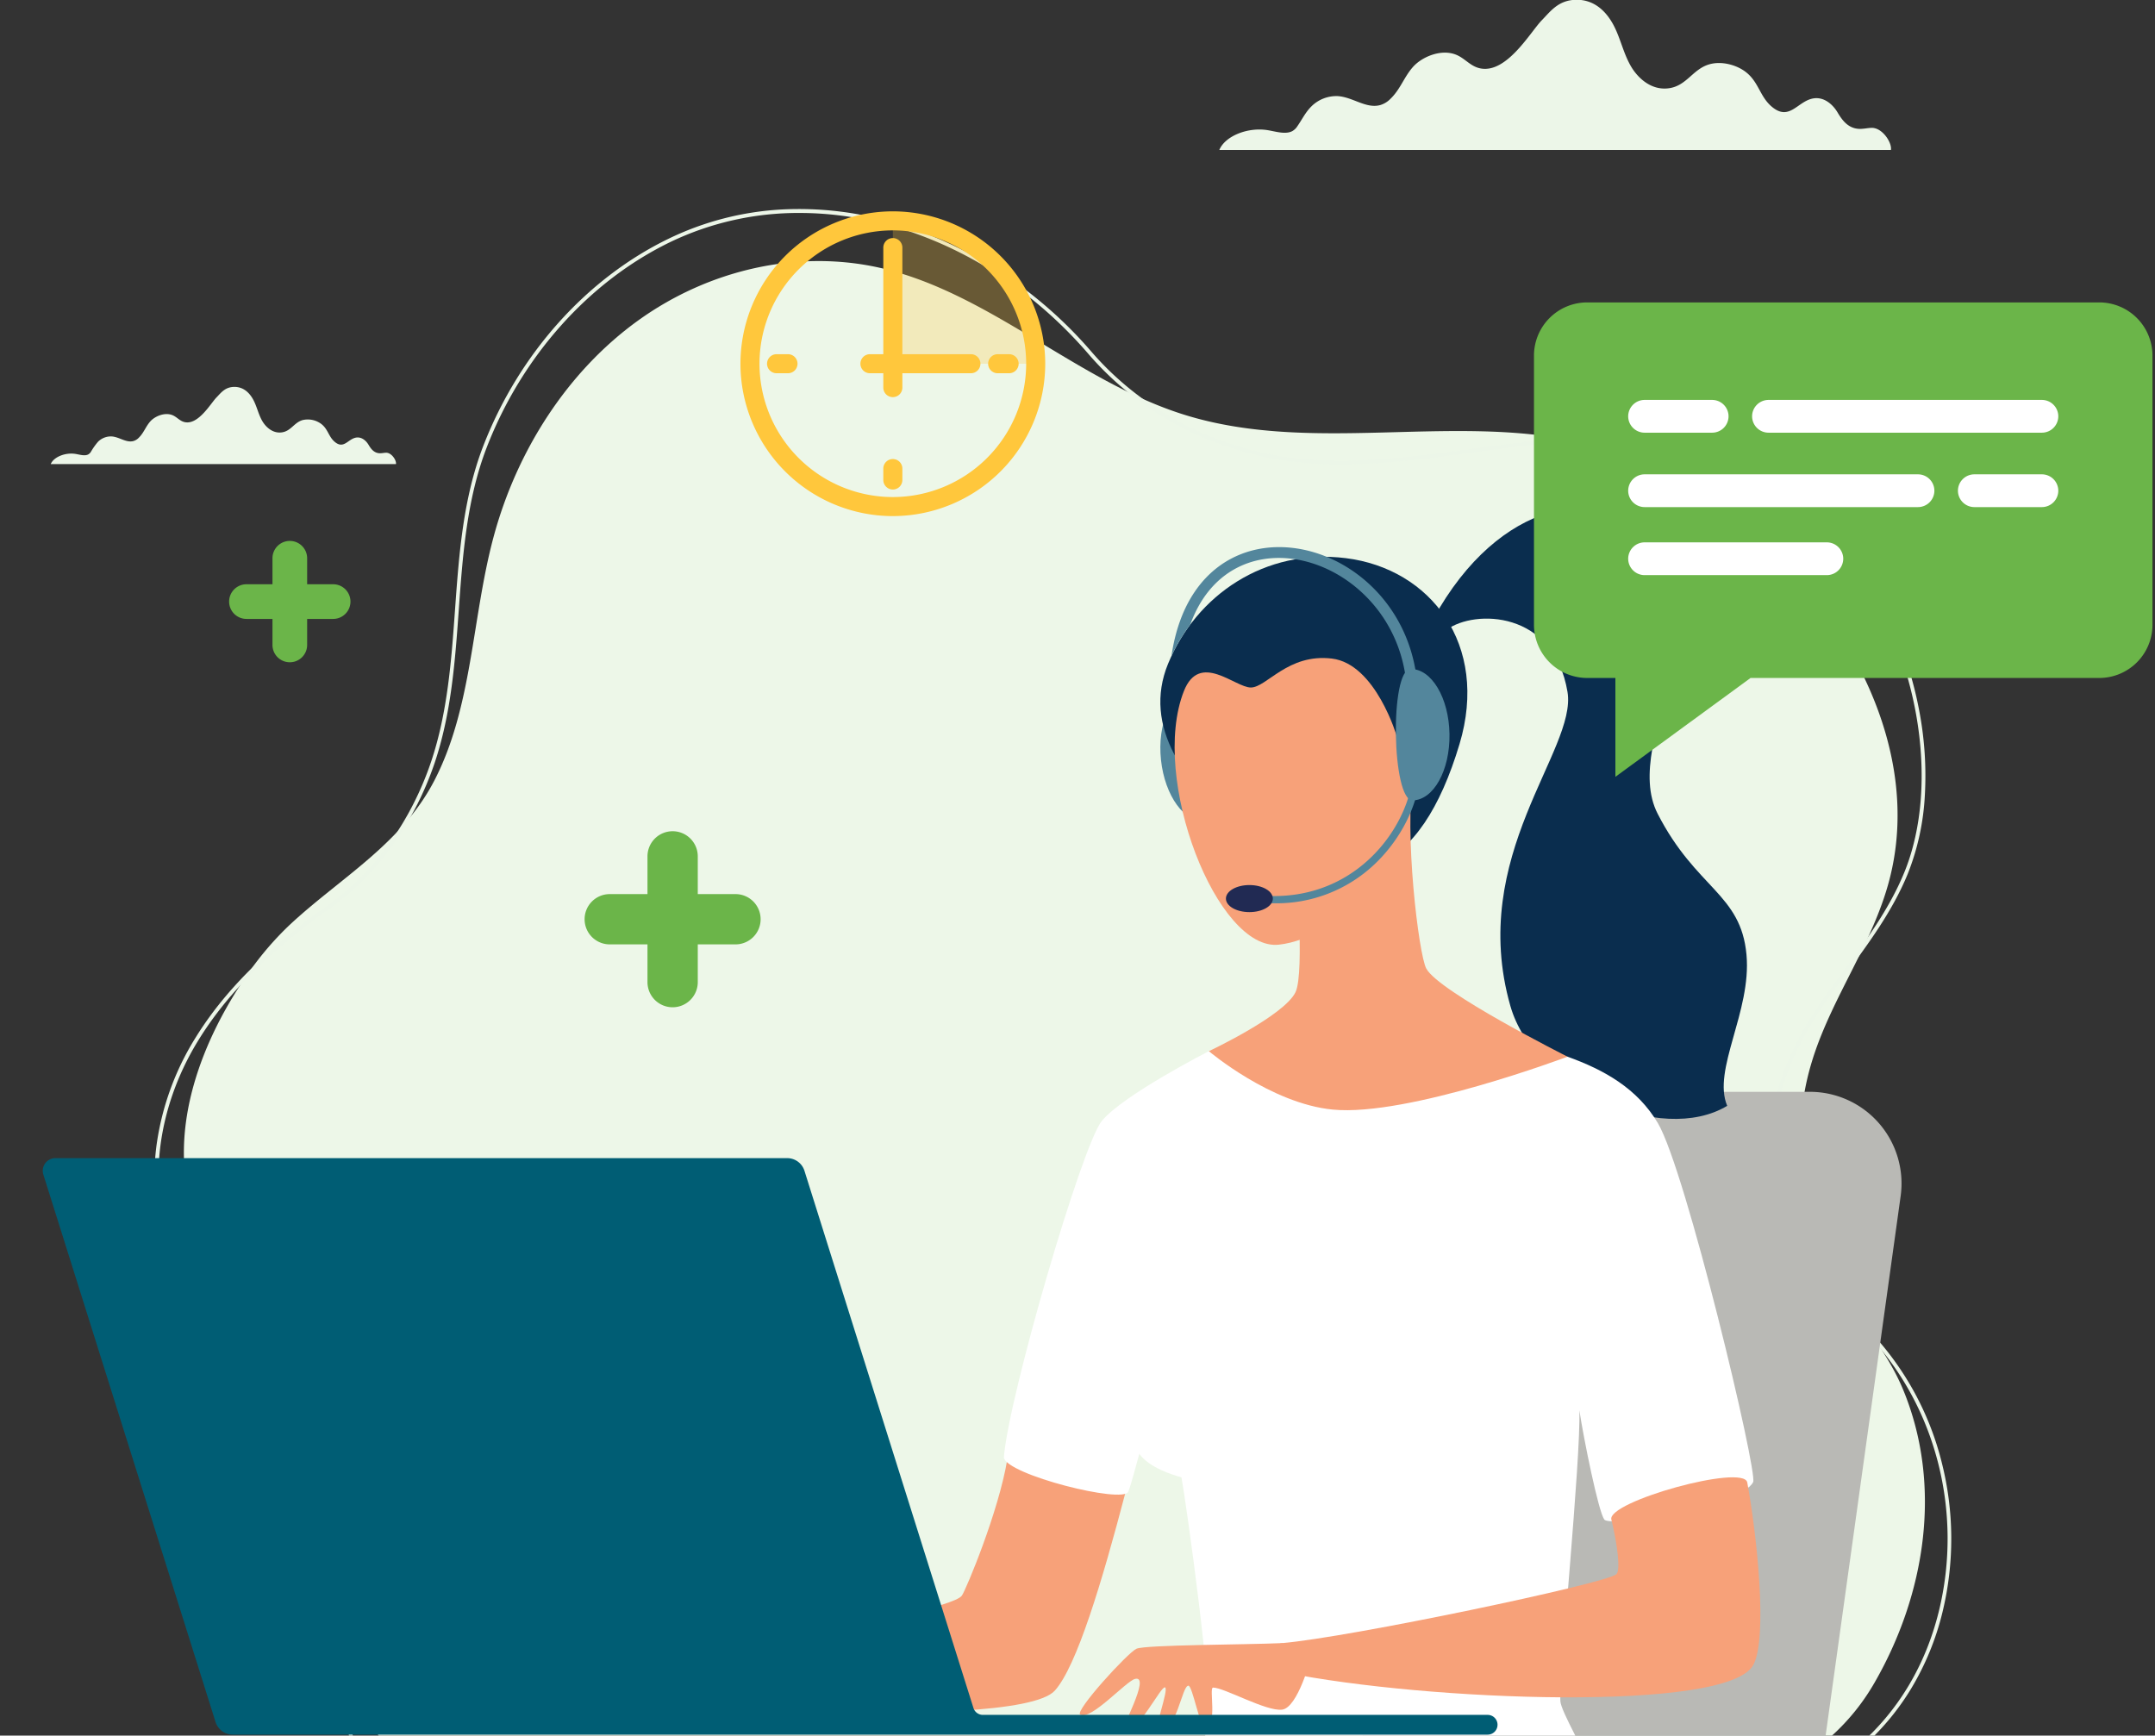 <?xml version="1.0" encoding="UTF-8"?> <svg xmlns="http://www.w3.org/2000/svg" xmlns:xlink="http://www.w3.org/1999/xlink" width="812" height="654" viewBox="0 0 812 654"><rect x="0" y="0" width="812" height="654" fill="#333333" stroke="none"/><defs><clipPath id="clip-path"><rect id="Rectángulo_161" data-name="Rectángulo 161" width="812" height="654" transform="translate(900 139)" fill="#fff" stroke="#707070" stroke-width="1"></rect></clipPath><clipPath id="clip-path-2"><rect id="Rectángulo_151" data-name="Rectángulo 151" width="837" height="632" transform="translate(875 161)" fill="#fff" stroke="#707070" stroke-width="1"></rect></clipPath></defs><g id="gestion-citas-medicas" transform="translate(-900 -139)" clip-path="url(#clip-path)"><g id="Grupo_173" data-name="Grupo 173"><g id="Grupo_126" data-name="Grupo 126" transform="translate(0 -55)"><path id="Trazado_659" data-name="Trazado 659" d="M337.278-3756.028c-17.328,24.638-30.7,58.157-21.42,89.1,9.249,30.844,38.828,49.863,51.754,79.161,7.306,16.559,7.5,34.767,7.778,52.542.362,23.269-4.184,47.978,11.542,67.642,9.3,11.631,23.338,18.5,37.532,23.018,28.505,9.067,58.367,13.324,83.687,30.449,41.6,28.135,92.679,37.972,142.251,34.932a322.083,322.083,0,0,0,74.147-13.622c27.978-8.54,52.845-23.655,81.015-31.751,48.822-14.033,115.58-14.226,144.15-63.623,19.236-33.256,25.9-74.36,10.936-110.595-7.115-17.229-20.7-30.388-28.43-47.3-10.687-23.369-13.569-50.016-6.429-74.841q.445-1.533.929-3.051c7.458-23.21,22.474-43.168,28.685-66.8,12.82-48.781-15.51-100.357-52.75-131.711-15.475-13.029-32.765-23.873-51.6-30.055-26.17-8.591-53.8-7.843-81.447-7.1-27.222.736-54.456,1.471-80.3-6.711-39.969-12.651-72.781-45.539-113.5-55.049-31.295-7.308-65.112.493-91.7,19.594s-45.874,48.994-54.669,81.915c-8.149,30.5-7.894,64.01-22.344,91.722-12.364,23.706-35.277,36.5-53.881,53.7A115.957,115.957,0,0,0,337.278-3756.028Z" transform="translate(656.466 4316.474)" fill="#edf7e8"></path><path id="Trazado_660" data-name="Trazado 660" d="M737.525-3527.431l-.712-1.221c20.245-11.8,43.824-12.721,66.628-13.606,9.338-.363,18.994-.736,28.164-1.872,42.905-5.312,74.532-32.939,84.6-73.9,9.184-37.374-1.076-77.365-26.778-104.368-1.3-1.368-2.635-2.756-3.925-4.1-8.931-9.288-18.166-18.895-24.747-30.2a65.123,65.123,0,0,1-8.138-23.121,75.1,75.1,0,0,1,.366-23.814c2.507-14.8,9.082-30.111,19.015-44.275,2.626-3.746,5.4-7.5,8.082-11.135,8.6-11.649,17.5-23.7,23.134-37.482,6.746-16.495,8.321-37.614,4.436-59.465-6.336-35.641-26.436-67.728-53.771-85.832-35.462-23.486-72.96-18.378-112.659-12.971-16.551,2.254-33.551,4.57-50.356,4.57-4.368,0-8.721-.156-13.051-.51a124.531,124.531,0,0,1-22.842-4.053,124.321,124.321,0,0,1-21.83-8.291,117.5,117.5,0,0,1-37.378-28.783c-29.535-34.291-69.958-53.11-108.787-53.11a111.308,111.308,0,0,0-48.7,10.933c-30.7,14.857-55.926,43.056-69.2,77.366-7.55,19.519-9.073,40.707-10.543,61.2-1.379,19.194-2.8,39.041-9.118,57.8a119.809,119.809,0,0,1-15.251,30.148,98.559,98.559,0,0,1-23.456,24.048c-23.606,16.744-39.658,32.819-50.517,50.587-15.684,25.663-19.188,56.043-9.144,79.286,7.189,16.638,21.149,27.272,34.649,37.555,7.013,5.343,14.265,10.867,20.415,17.136,6.92,7.056,11.7,14.352,14.621,22.308,2.417,6.587,3.573,14.217,3.535,23.328-.045,10.617-2.008,21.486-3.906,32-3.222,17.841-6.554,36.291-.562,53.953,3.917,11.547,13.765,19.937,29.269,24.935,10.886,3.511,24.22,5.33,40.763,5.565,4.892.069,9.9.028,14.753-.013,19.108-.159,38.868-.326,57.033,6.183l-.478,1.332c-17.927-6.424-37.558-6.26-56.544-6.1-4.855.042-9.877.084-14.784.013-16.686-.236-30.156-2.079-41.179-5.632-15.953-5.144-26.1-13.834-30.174-25.828-6.108-18.009-2.744-36.64.51-54.659,1.888-10.453,3.84-21.262,3.884-31.753.038-8.94-1.09-16.41-3.448-22.835-6.354-17.318-20.057-27.756-34.565-38.806-13.645-10.4-27.754-21.141-35.091-38.119a71.465,71.465,0,0,1-5.326-20.141,84.039,84.039,0,0,1,.272-20.878,103.059,103.059,0,0,1,14.29-39.566c10.962-17.937,27.138-34.143,50.906-51,16.847-11.951,30.765-31.449,38.185-53.493,6.257-18.59,7.676-38.346,9.048-57.452,1.479-20.594,3.009-41.89,10.636-61.606,13.4-34.64,38.878-63.118,69.9-78.128a111.64,111.64,0,0,1,42.6-10.984,126.356,126.356,0,0,1,42.965,5.218c27.7,8.185,53.84,25.336,73.613,48.293,20.022,23.246,49.579,38.059,81.094,40.639,20.837,1.7,42.323-1.221,63.1-4.052,19.116-2.6,38.88-5.295,57.91-4.313a119.623,119.623,0,0,1,28.27,4.66A101.335,101.335,0,0,1,854.659-4043c13.691,9.068,25.95,21.966,35.455,37.3a141.951,141.951,0,0,1,18.927,49.466,130.26,130.26,0,0,1,1.91,30.5,93.131,93.131,0,0,1-6.43,29.744c-5.7,13.948-14.65,26.067-23.3,37.787-2.679,3.625-5.447,7.375-8.063,11.106-21.692,30.93-25.868,64.458-11.178,89.686,6.5,11.155,15.67,20.7,24.544,29.93,1.291,1.342,2.627,2.731,3.931,4.1A110.843,110.843,0,0,1,917.341-3674a117.025,117.025,0,0,1,.236,56.3,102.746,102.746,0,0,1-11.763,28.709,94.329,94.329,0,0,1-19.015,22.569c-14.9,12.886-33.923,21.077-55.02,23.69-9.231,1.142-18.917,1.517-28.284,1.881C780.865-3539.966,757.465-3539.056,737.525-3527.431Z" transform="translate(714.338 4419.22)" fill="#ecf6e8"></path><path id="Trazado_661" data-name="Trazado 661" d="M2998.334-4581.327c.46-2.792-3.235-8.424-7.266-8.333-1.6.036-3.173.451-4.774.374-4.266-.208-6.478-3.531-8.122-6.281s-4.919-5.887-9.077-5.189c-5.987,1-9,8.9-15.812,2.974-4.454-3.883-4.786-9.311-9.831-13.076-3.463-2.584-9.093-4.116-13.734-2.688-6.058,1.865-8.31,7.871-14.761,8.916-7.144,1.158-12.281-4.278-14.562-8.2-2.768-4.755-3.795-9.9-6.166-14.739-2.194-4.481-6.607-10.483-14.513-10.353-6.685.11-9.631,4.342-12.913,7.7-4.266,4.37-13.136,20.058-23.082,18.167-3.878-.738-5.814-3.818-9.314-5.2-5.625-2.218-12.8.831-16.186,4.664s-4.733,8.463-8.563,12.089a8.865,8.865,0,0,1-3.75,2.25c-5.351,1.465-10.331-3.039-16.059-3.375a13.343,13.343,0,0,0-9.893,3.893c-2.272,2.265-3.511,4.942-5.251,7.426a5.523,5.523,0,0,1-1.909,1.86c-2.512,1.348-6.048.212-9.126-.317-7.606-1.31-16.245,2.181-18.391,7.431Z" transform="translate(-1385.839 4831.842)" fill="#ecf6e8"></path><path id="Trazado_662" data-name="Trazado 662" d="M130.088-3699.394c.237-1.436-1.662-4.331-3.735-4.284-.824.019-1.631.233-2.454.192-2.193-.107-3.33-1.814-4.176-3.229s-2.529-3.026-4.666-2.667c-3.078.517-4.629,4.578-8.127,1.529-2.29-2-2.462-4.786-5.055-6.722a8.463,8.463,0,0,0-7.06-1.381c-3.114.958-4.273,4.045-7.588,4.583-3.673.595-6.314-2.2-7.486-4.214-1.423-2.446-1.951-5.089-3.17-7.577-1.128-2.3-3.4-5.389-7.461-5.322-3.437.056-4.951,2.231-6.638,3.958-2.194,2.246-6.753,10.312-11.866,9.34-1.994-.38-2.989-1.963-4.788-2.672-2.892-1.14-6.579.427-8.321,2.4s-2.433,4.35-4.4,6.214a4.557,4.557,0,0,1-1.928,1.158c-2.75.752-5.311-1.564-8.255-1.736a6.857,6.857,0,0,0-5.086,2,25.292,25.292,0,0,0-2.7,3.817,2.846,2.846,0,0,1-.981.956c-1.292.693-3.109.109-4.692-.164-3.91-.672-8.352,1.123-9.454,3.82Z" transform="translate(919.113 4068.275)" fill="#ecf6e8"></path></g><g id="Grupo_147" data-name="Grupo 147" transform="translate(-8585 -5415)"><path id="Trazado_773" data-name="Trazado 773" d="M308.361-173.522H409.267a34.524,34.524,0,0,0,34.2-29.773L478.311-453.85A34.537,34.537,0,0,0,444.1-493.134H319.975A34.534,34.534,0,0,0,285.48-460.2L273.866-209.65A34.532,34.532,0,0,0,308.361-173.522Z" transform="translate(9722.852 6458.544)" fill="#b9b9b5"></path><path id="Trazado_774" data-name="Trazado 774" d="M670.6-666.12c-7.838.83-15.37-9.512-16.819-23.105s3.728-25.3,11.566-26.133S678.442-666.957,670.6-666.12Z" transform="translate(9268.676 6529.577)" fill="#53869c"></path><path id="Trazado_775" data-name="Trazado 775" d="M362.206-774.687c25.534-46.546,63.18-48.6,79.508-34.773,35.243,29.829-9.416,79.669,5.13,108.041s31.386,30.024,33.481,53.157c1.939,21.385-13,43.368-7.273,56.914-24.908,15.029-72.718-6.246-81.686-37.584-16.213-56.7,25.194-96.484,21.513-118.385-5.185-30.845-35.08-31.055-45.415-23.494S358.416-767.776,362.206-774.687Z" transform="translate(9662.754 6562.039)" fill="#0a2d4e"></path><path id="Trazado_776" data-name="Trazado 776" d="M871.449-289.514c-3.273,19.67-15.438,48.783-17.1,51.273-5.307,7.967-146.1,29.317-150.744,34.624S874.307-185.7,889.35-202.406c8.226-9.137,17.717-40.673,26.7-74.95C904.883-276.6,888.608-279.547,871.449-289.514Z" transform="translate(8993.099 6393.462)" fill="#f7a179"></path><path id="Trazado_777" data-name="Trazado 777" d="M568.284-513.569c13.839,4.974,26.3,11.968,34.053,25.045,10.546,17.805,37.645,131.488,35.9,135.231-4.089,8.75-53.811,17.37-56.11,14.111-2.239-3.177-7.688-30.161-9.389-41.163.68,17.921-7.818,102.26-7.137,109.744s32.318,56.267,42.108,98.838c5.81,25.228-139.1-26.215-152.329-27.943s-51.429-12.444-58.145-11.117c3.715-12.7,33.651-39.91,35.692-50.116s-8.294-84.434-10.11-94.13c-3.742-1.055-12-3.606-15.887-8.845-1.129,4.137-3.089,11.505-4.109,14.227-1.789,4.756-45.939-6.382-46.925-12.839,1.735-22.7,29.392-117.582,36.89-126.795,7.94-9.75,40.373-26.324,40.373-26.324Z" transform="translate(9507.351 6465.74)" fill="#fff"></path><path id="Trazado_778" data-name="Trazado 778" d="M546.368-686.056c-23.269-17.084-38.836-39.571-29.2-63.057,10.621-25.882,36.482-43.638,67.03-39.82,31.862,3.982,54.035,32.518,42.809,70.021C612.406-670.129,585.694-657.188,546.368-686.056Z" transform="translate(9407.947 6553.254)" fill="#0a2d4e"></path><path id="Trazado_779" data-name="Trazado 779" d="M535.927-668.614c-3.633,21.316,1.925,67.582,4.8,72.936,4.729,8.831,53.226,33.216,53.226,33.216S533.77-539.8,505.534-542.52c-23.452-2.259-46.714-22.018-46.714-22.018s28.338-13.321,32.631-22.207c3.62-7.484,0-49.708,0-49.708Z" transform="translate(9481.685 6514.632)" fill="#f7a179"></path><path id="Trazado_780" data-name="Trazado 780" d="M535.388-720.909C522.448-688.053,548-622.717,571.23-625.377s44.469-29.862,47.789-57.737c5.974,0,15.927-23.235,8.627-26.548s-11.947,6.014-11.947,6.014-7.96-27.548-24.555-29.535-24.555,10.906-30.528,10.906S541.307-735.945,535.388-720.909Z" transform="translate(9395.693 6535.337)" fill="#f7a179"></path><path id="Trazado_781" data-name="Trazado 781" d="M532.469-277.694c3.5,18.88,7.831,58.322,2.3,68.738-9.525,17.955-123.141,13.71-176.816,2.817-11.41-2.32-3.354-10.8-.762-11.022,25.181-2.123,121.937-22.391,125.951-25.949,1.592-1.4.51-10.757-1.885-20.622C479.618-270.468,531.149-284.824,532.469-277.694Z" transform="translate(9610.896 6390.303)" fill="#f7a179"></path><path id="Trazado_782" data-name="Trazado 782" d="M677.173-187.814c-13.227.619-51.538.619-54.865,2.123s-23.432,23.541-21.194,24.834c4.014,2.327,17.3-12.682,20.69-13.478,6.151-1.442-6.021,19.772-4.511,19.921,5.742.558,14.295-17.554,15.8-16.7s-4.674,16.669-2.633,16.7c7.151.122,8.906-17.356,11.417-17.356,1.544,0,4.409,16.091,6.273,15.805,4.885-.755,1.374-15.091,3.007-15.091,4.212,0,20.051,9.069,26.018,8.321s10.852-19.54,10.852-19.54Z" transform="translate(9290.914 6360.956)" fill="#f7a179"></path><path id="Trazado_787" data-name="Trazado 787" d="M530.492-677.8c7.886-.122,14.1-11.308,13.886-24.977s-6.783-24.657-14.669-24.527S522.606-677.671,530.492-677.8Z" transform="translate(9486.786 6533.392)" fill="#53869c"></path><path id="Trazado_788" data-name="Trazado 788" d="M542.78-753.778a67.259,67.259,0,0,1,7.09-11.859c7.26-20.03,23.48-27.12,39.564-24.6,18.9,2.973,37.625,19.221,41.421,43.36l4.028-.633c-3.388-21.561-17.445-37-33.644-43.653C577.139-801.057,548.3-791.518,542.78-753.778Z" transform="translate(9383.627 6554.966)" fill="#53869c"></path><path id="Trazado_789" data-name="Trazado 789" d="M546.07-618.831a53.686,53.686,0,0,0,37.325-14.383c8.892-8.253,15.268-19.649,17.057-30.488l-2.687-.443C594.6-644.992,575-619.178,541.341-621.737l-.211,2.715Q543.671-618.828,546.07-618.831Z" transform="translate(9419.181 6513.204)" fill="#53869c"></path><path id="Trazado_790" data-name="Trazado 790" d="M622-602.551c0,2.824,3.96,5.1,8.845,5.1s8.845-2.279,8.845-5.1-3.96-5.1-8.845-5.1S622-605.368,622-602.551Z" transform="translate(9324.921 6495.148)" fill="#212a53"></path><path id="Trazado_791" data-name="Trazado 791" d="M784.581-451.641l63.676,202.418a3.718,3.718,0,0,0,3.552,2.606h190.2a3.723,3.723,0,0,1,3.722,3.722,3.724,3.724,0,0,1-3.722,3.728H569.181a6.808,6.808,0,0,1-6.491-4.763L497.8-450.213a4.762,4.762,0,0,1,4.545-6.191H778.09A6.808,6.808,0,0,1,784.581-451.641Z" transform="translate(9003.533 6446.805)" fill="#005d74"></path></g><g id="Grupo_128" data-name="Grupo 128"><path id="Trazado_186" data-name="Trazado 186" d="M3196.155-3710.669H3389.2a20.064,20.064,0,0,0,20-20.006v-101.51a20.064,20.064,0,0,0-20-20h-193.05a20.064,20.064,0,0,0-20,20v101.51A20.065,20.065,0,0,0,3196.155-3710.669Z" transform="translate(-1698.15 4105.137)" fill="#6bb549"></path><path id="Trazado_187" data-name="Trazado 187" d="M3367.4-3078.037v-65.033l50.935,27.782Z" transform="translate(-1858.725 3509.756)" fill="#6bb549"></path><path id="Trazado_188" data-name="Trazado 188" d="M3506.67-3435.923H3403.645a6.193,6.193,0,0,1-6.175-6.173,6.193,6.193,0,0,1,6.175-6.174H3506.67a6.192,6.192,0,0,1,6.174,6.174A6.192,6.192,0,0,1,3506.67-3435.923Z" transform="translate(-1883.972 3766.004)" fill="#fff"></path><path id="Trazado_189" data-name="Trazado 189" d="M4203.751-3435.923h-25.467a6.192,6.192,0,0,1-6.174-6.173,6.192,6.192,0,0,1,6.174-6.174h25.467a6.192,6.192,0,0,1,6.173,6.174A6.191,6.191,0,0,1,4203.751-3435.923Z" transform="translate(-2534.363 3766.004)" fill="#fff"></path><path id="Trazado_190" data-name="Trazado 190" d="M3694.735-3623.09H3797.76a6.192,6.192,0,0,1,6.174,6.174,6.192,6.192,0,0,1-6.174,6.174H3694.735a6.193,6.193,0,0,1-6.175-6.174A6.193,6.193,0,0,1,3694.735-3623.09Z" transform="translate(-2128.372 3912.783)" fill="#fff"></path><path id="Trazado_191" data-name="Trazado 191" d="M3403.645-3623.09h25.466a6.192,6.192,0,0,1,6.174,6.174,6.192,6.192,0,0,1-6.174,6.174h-25.466a6.193,6.193,0,0,1-6.175-6.174A6.193,6.193,0,0,1,3403.645-3623.09Z" transform="translate(-1883.972 3912.783)" fill="#fff"></path><path id="Trazado_192" data-name="Trazado 192" d="M3472.328-3276.111h-68.683a6.194,6.194,0,0,1-6.175-6.176,6.193,6.193,0,0,1,6.175-6.173h68.683a6.191,6.191,0,0,1,6.173,6.173A6.193,6.193,0,0,1,3472.328-3276.111Z" transform="translate(-1883.972 3631.826)" fill="#fff"></path></g><g id="Grupo_148" data-name="Grupo 148" transform="translate(-307 -139)"><path id="Trazado_792" data-name="Trazado 792" d="M1689.1-51.311a6.535,6.535,0,0,0,6.535-6.535V-90.5a6.535,6.535,0,0,0-6.535-6.535,6.53,6.53,0,0,0-6.529,6.535v32.658A6.53,6.53,0,0,0,1689.1-51.311Z" transform="translate(-372.903 578.861)" fill="#6bb549"></path><path id="Trazado_793" data-name="Trazado 793" d="M1662.819-57.685h32.664a6.53,6.53,0,0,0,6.529-6.535,6.529,6.529,0,0,0-6.529-6.529h-32.664a6.533,6.533,0,0,0-6.529,6.529A6.534,6.534,0,0,0,1662.819-57.685Z" transform="translate(-362.956 568.903)" fill="#6bb549"></path></g><g id="Grupo_149" data-name="Grupo 149" transform="translate(-173.057 -29.605)"><path id="Trazado_792-2" data-name="Trazado 792" d="M1692.041-30.706a9.48,9.48,0,0,0,9.48-9.48V-87.56a9.48,9.48,0,0,0-9.48-9.48,9.472,9.472,0,0,0-9.471,9.48v47.373A9.472,9.472,0,0,0,1692.041-30.706Z" transform="translate(-365.544 578.861)" fill="#6bb549"></path><path id="Trazado_793-2" data-name="Trazado 793" d="M1665.761-51.8h47.382a9.473,9.473,0,0,0,9.471-9.48,9.471,9.471,0,0,0-9.471-9.471h-47.382a9.476,9.476,0,0,0-9.471,9.471A9.478,9.478,0,0,0,1665.761-51.8Z" transform="translate(-362.956 576.262)" fill="#6bb549"></path></g><g id="Grupo_161" data-name="Grupo 161" transform="translate(-7133.76 -4921.604)"><path id="Trazado_869" data-name="Trazado 869" d="M137.951-109.148H84.12v-53.833A53.834,53.834,0,0,1,137.951-109.148Z" transform="translate(8286.062 5306.808)" fill="rgba(255,199,60,0.26)"></path><path id="Trazado_870" data-name="Trazado 870" d="M57.421-161.061A50.3,50.3,0,0,0,7.173-110.817,50.3,50.3,0,0,0,57.421-60.574a50.3,50.3,0,0,0,50.24-50.243A50.3,50.3,0,0,0,57.421-161.061Zm0,107.664A57.484,57.484,0,0,1,0-110.817a57.484,57.484,0,0,1,57.421-57.421,57.488,57.488,0,0,1,57.421,57.421A57.488,57.488,0,0,1,57.421-53.4Z" transform="translate(8312.76 5308.476)" fill="#ffc73c"></path><path id="Trazado_871" data-name="Trazado 871" d="M107.853-82.2H69.811a3.587,3.587,0,0,1-3.59-3.589,3.587,3.587,0,0,1,3.59-3.589h38.042a3.588,3.588,0,0,1,3.591,3.589A3.588,3.588,0,0,1,107.853-82.2Z" transform="translate(8291.742 5283.446)" fill="#ffc73c"></path><path id="Trazado_872" data-name="Trazado 872" d="M82.451-93.542a3.588,3.588,0,0,1-3.591-3.589v-52.756a3.587,3.587,0,0,1,3.591-3.589,3.591,3.591,0,0,1,3.59,3.589v52.756A3.592,3.592,0,0,1,82.451-93.542Z" transform="translate(8287.73 5303.791)" fill="#ffc73c"></path><path id="Trazado_873" data-name="Trazado 873" d="M82.451-20.018a3.592,3.592,0,0,1-3.591-3.588v-4.307A3.592,3.592,0,0,1,82.451-31.5a3.591,3.591,0,0,1,3.59,3.588v4.307A3.591,3.591,0,0,1,82.451-20.018Z" transform="translate(8287.73 5265.078)" fill="#ffc73c"></path><path id="Trazado_874" data-name="Trazado 874" d="M144.628-82.2h-4.307a3.591,3.591,0,0,1-3.591-3.588,3.591,3.591,0,0,1,3.591-3.589h4.307a3.591,3.591,0,0,1,3.591,3.589A3.591,3.591,0,0,1,144.628-82.2Z" transform="translate(8269.363 5283.446)" fill="#ffc73c"></path><path id="Trazado_875" data-name="Trazado 875" d="M22.571-82.2h-4.3a3.586,3.586,0,0,1-3.59-3.588,3.586,3.586,0,0,1,3.59-3.589h4.3a3.587,3.587,0,0,1,3.59,3.589A3.587,3.587,0,0,1,22.571-82.2Z" transform="translate(8308.101 5283.446)" fill="#ffc73c"></path></g></g></g></svg> 
